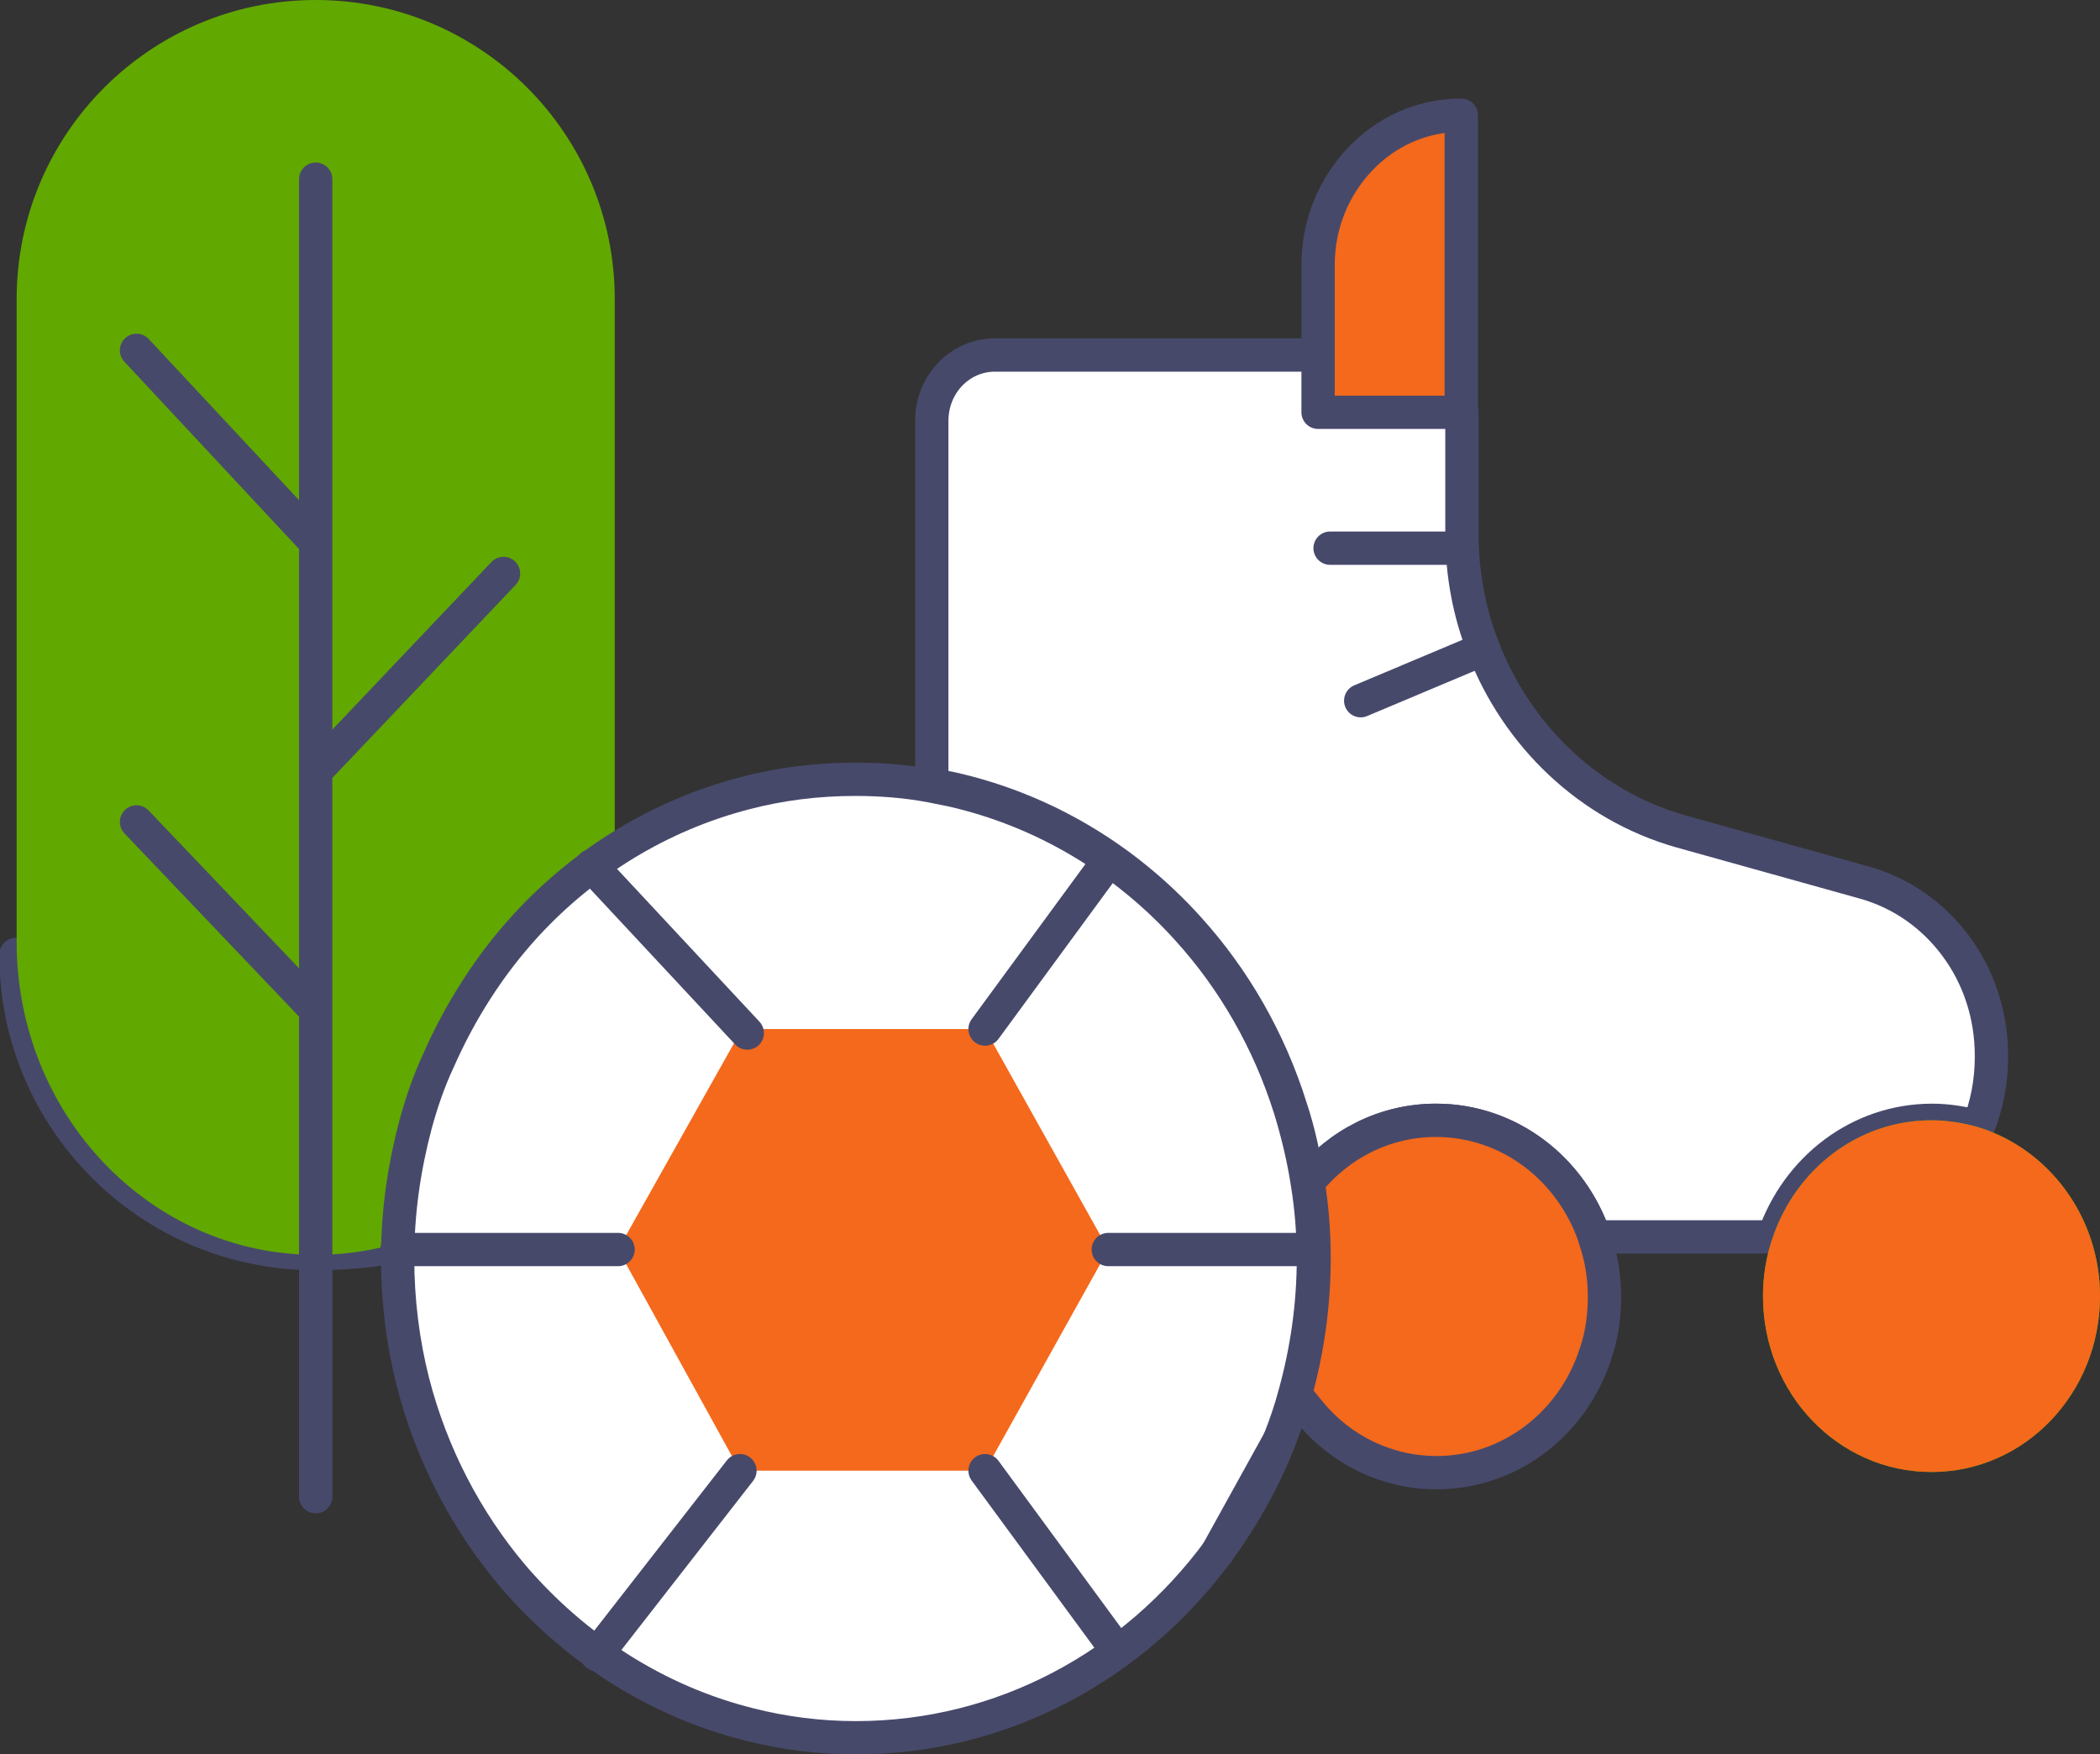 <?xml version="1.0" encoding="UTF-8"?> <svg xmlns="http://www.w3.org/2000/svg" id="_Слой_2" data-name="Слой 2" viewBox="0 0 31.53 26.34"><rect x="0" y="0" width="31.53" height="26.34" fill="#333333" stroke="none"/> <defs> <style> .cls-1 { fill: #f4691b; } .cls-1, .cls-2, .cls-3 { stroke-width: 0px; } .cls-2 { fill: #61a800; } .cls-3, .cls-4 { fill: #fff; } .cls-5 { fill: none; } .cls-5, .cls-4 { stroke: #47496b; stroke-linecap: round; stroke-linejoin: round; stroke-width: .5px; } </style> </defs> <g id="_лой_1" data-name="‘лой_1"> <g> <path class="cls-5" d="m9.22,14.33c0,2.48-1.22,4.49-4.49,4.49h0c-2.48,0-4.49-2.01-4.49-4.49"></path> <path class="cls-2" d="m6.68,18.38c-.59.3-1.25.46-1.94.46-2.48,0-4.49-2.1-4.49-4.7V4.49c0-2.48,2.01-4.49,4.49-4.49s4.49,2.01,4.49,4.49v12.44"></path> <line class="cls-5" x1="7.56" y1="8.61" x2="4.74" y2="11.58"></line> <line class="cls-5" x1="2.05" y1="5.26" x2="4.68" y2="8.08"></line> <line class="cls-5" x1="2.05" y1="12.34" x2="4.68" y2="15.1"></line> <line class="cls-5" x1="4.74" y1="2.69" x2="4.74" y2="22.47"></line> <path class="cls-3" d="m19.72,18.89c0,.71-.1,1.39-.28,2.04-.06.23-.14.46-.23.69h0c-.23.6-.55,1.16-.92,1.67-1.26,1.71-3.23,2.8-5.44,2.8-.55,0-1.09-.07-1.6-.2-1.4-.35-2.63-1.15-3.56-2.24h0c-.69-.82-1.21-1.81-1.49-2.9-.15-.59-.23-1.22-.23-1.86,0-.7.1-1.37.27-2.01h0c.09-.33.2-.65.34-.95.33-.75.77-1.44,1.31-2.03h0c.88-.96,2.02-1.66,3.29-1.99.53-.14,1.09-.21,1.66-.21.39,0,.77.03,1.14.1.1.02.2.04.3.06,1.38.31,2.61,1.05,3.55,2.09.69.76,1.22,1.68,1.54,2.7.11.36.2.73.26,1.12.06.37.09.75.09,1.14"></path> <path class="cls-5" d="m19.72,18.89c0,.71-.1,1.39-.28,2.04-.06.23-.14.46-.23.69h0c-.23.6-.55,1.16-.92,1.67-1.26,1.71-3.23,2.8-5.44,2.8-.55,0-1.09-.07-1.6-.2-1.4-.35-2.63-1.15-3.56-2.24h0c-.69-.82-1.21-1.81-1.49-2.9-.15-.59-.23-1.22-.23-1.86,0-.7.1-1.37.27-2.01h0c.09-.33.2-.65.34-.95.33-.75.77-1.44,1.31-2.03h0c.88-.96,2.02-1.66,3.29-1.99.53-.14,1.09-.21,1.66-.21.39,0,.77.03,1.14.1.1.02.2.04.3.06,1.38.31,2.61,1.05,3.55,2.09.69.76,1.22,1.68,1.54,2.7.11.36.2.73.26,1.12.06.37.09.75.09,1.14Z"></path> <line class="cls-5" x1="18.27" y1="23.32" x2="19.21" y2="21.62"></line> <path class="cls-4" d="m29.9,15.87c0,.37-.07.73-.2,1.05-.22-.06-.45-.1-.69-.1-1.1,0-2.03.73-2.38,1.75h-2.69c-.35-1.02-1.28-1.75-2.38-1.75-.77,0-1.46.36-1.92.93-.06-.38-.14-.76-.26-1.12-.32-1.02-.85-1.94-1.54-2.7-.94-1.04-2.17-1.78-3.55-2.09-.1-.02-.2-.04-.3-.06v-5.46c0-.55.42-.99.95-.99h4.86v.85h2.15v1.83c0,.6.11,1.19.32,1.72.51,1.32,1.59,2.36,2.96,2.75l2.76.77c.57.16,1.04.5,1.38.96.34.46.53,1.03.53,1.64Z"></path> <path class="cls-5" d="m29.69,16.92s0,0,0,0"></path> <line class="cls-5" x1="26.63" y1="18.57" x2="26.63" y2="18.57"></line> <line class="cls-5" x1="23.94" y1="18.57" x2="23.94" y2="18.57"></line> <line class="cls-5" x1="19.97" y1="8.23" x2="21.94" y2="8.23"></line> <line class="cls-5" x1="20.43" y1="10.52" x2="22.26" y2="9.75"></line> <path class="cls-2" d="m31.53,19.46c0,1.46-1.13,2.64-2.53,2.64s-2.53-1.18-2.53-2.64c0-.31.05-.61.15-.89.35-1.02,1.28-1.75,2.38-1.75.24,0,.47.04.69.1,1.06.32,1.84,1.34,1.84,2.54"></path> <path class="cls-1" d="m31.53,19.46c0,1.46-1.13,2.64-2.53,2.64s-2.53-1.18-2.53-2.64c0-.31.05-.61.15-.89.35-1.02,1.28-1.75,2.38-1.75.24,0,.47.04.69.1,1.06.32,1.84,1.34,1.84,2.54Z"></path> <path class="cls-5" d="m22.56,19.46c0,.58-.45,1.05-1,1.05s-1-.47-1-1.05.45-1.04,1-1.04,1,.47,1,1.04Z"></path> <path class="cls-1" d="m23.94,18.57c-.35-1.02-1.28-1.75-2.38-1.75-.77,0-1.46.36-1.92.93.06.37.09.75.09,1.14,0,.71-.1,1.39-.28,2.04.06.09.16.2.23.29.46.55,1.14.89,1.89.89,1.11,0,2.06-.75,2.39-1.8.09-.26.13-.55.13-.84,0-.31-.05-.61-.15-.89"></path> <path class="cls-5" d="m23.94,18.57c-.35-1.02-1.28-1.75-2.38-1.75-.77,0-1.46.36-1.92.93.06.37.09.75.09,1.14,0,.71-.1,1.39-.28,2.04.06.09.16.2.23.29.46.55,1.14.89,1.89.89,1.11,0,2.06-.75,2.39-1.8.09-.26.13-.55.13-.84,0-.31-.05-.61-.15-.89Z"></path> <path class="cls-1" d="m21.94,1.74v4.45h-2.15v-2.21c0-.62.24-1.18.63-1.59.39-.41.92-.66,1.52-.66"></path> <path class="cls-5" d="m21.94,1.74v4.45h-2.15v-2.21c0-.62.24-1.18.63-1.59.39-.41.92-.66,1.52-.66Z"></path> <polygon class="cls-1" points="14.79 15.45 11.14 15.45 9.28 18.76 11.11 22.08 14.79 22.08 16.64 18.76 14.79 15.45"></polygon> <line class="cls-5" x1="14.79" y1="15.45" x2="16.66" y2="12.9"></line> <line class="cls-5" x1="16.64" y1="18.76" x2="19.71" y2="18.76"></line> <line class="cls-5" x1="14.79" y1="22.08" x2="16.64" y2="24.6"></line> <line class="cls-5" x1="11.11" y1="22.08" x2="8.96" y2="24.84"></line> <line class="cls-5" x1="9.28" y1="18.76" x2="5.96" y2="18.76"></line> <line class="cls-5" x1="11.22" y1="15.51" x2="8.88" y2="13"></line> </g> </g> </svg> 